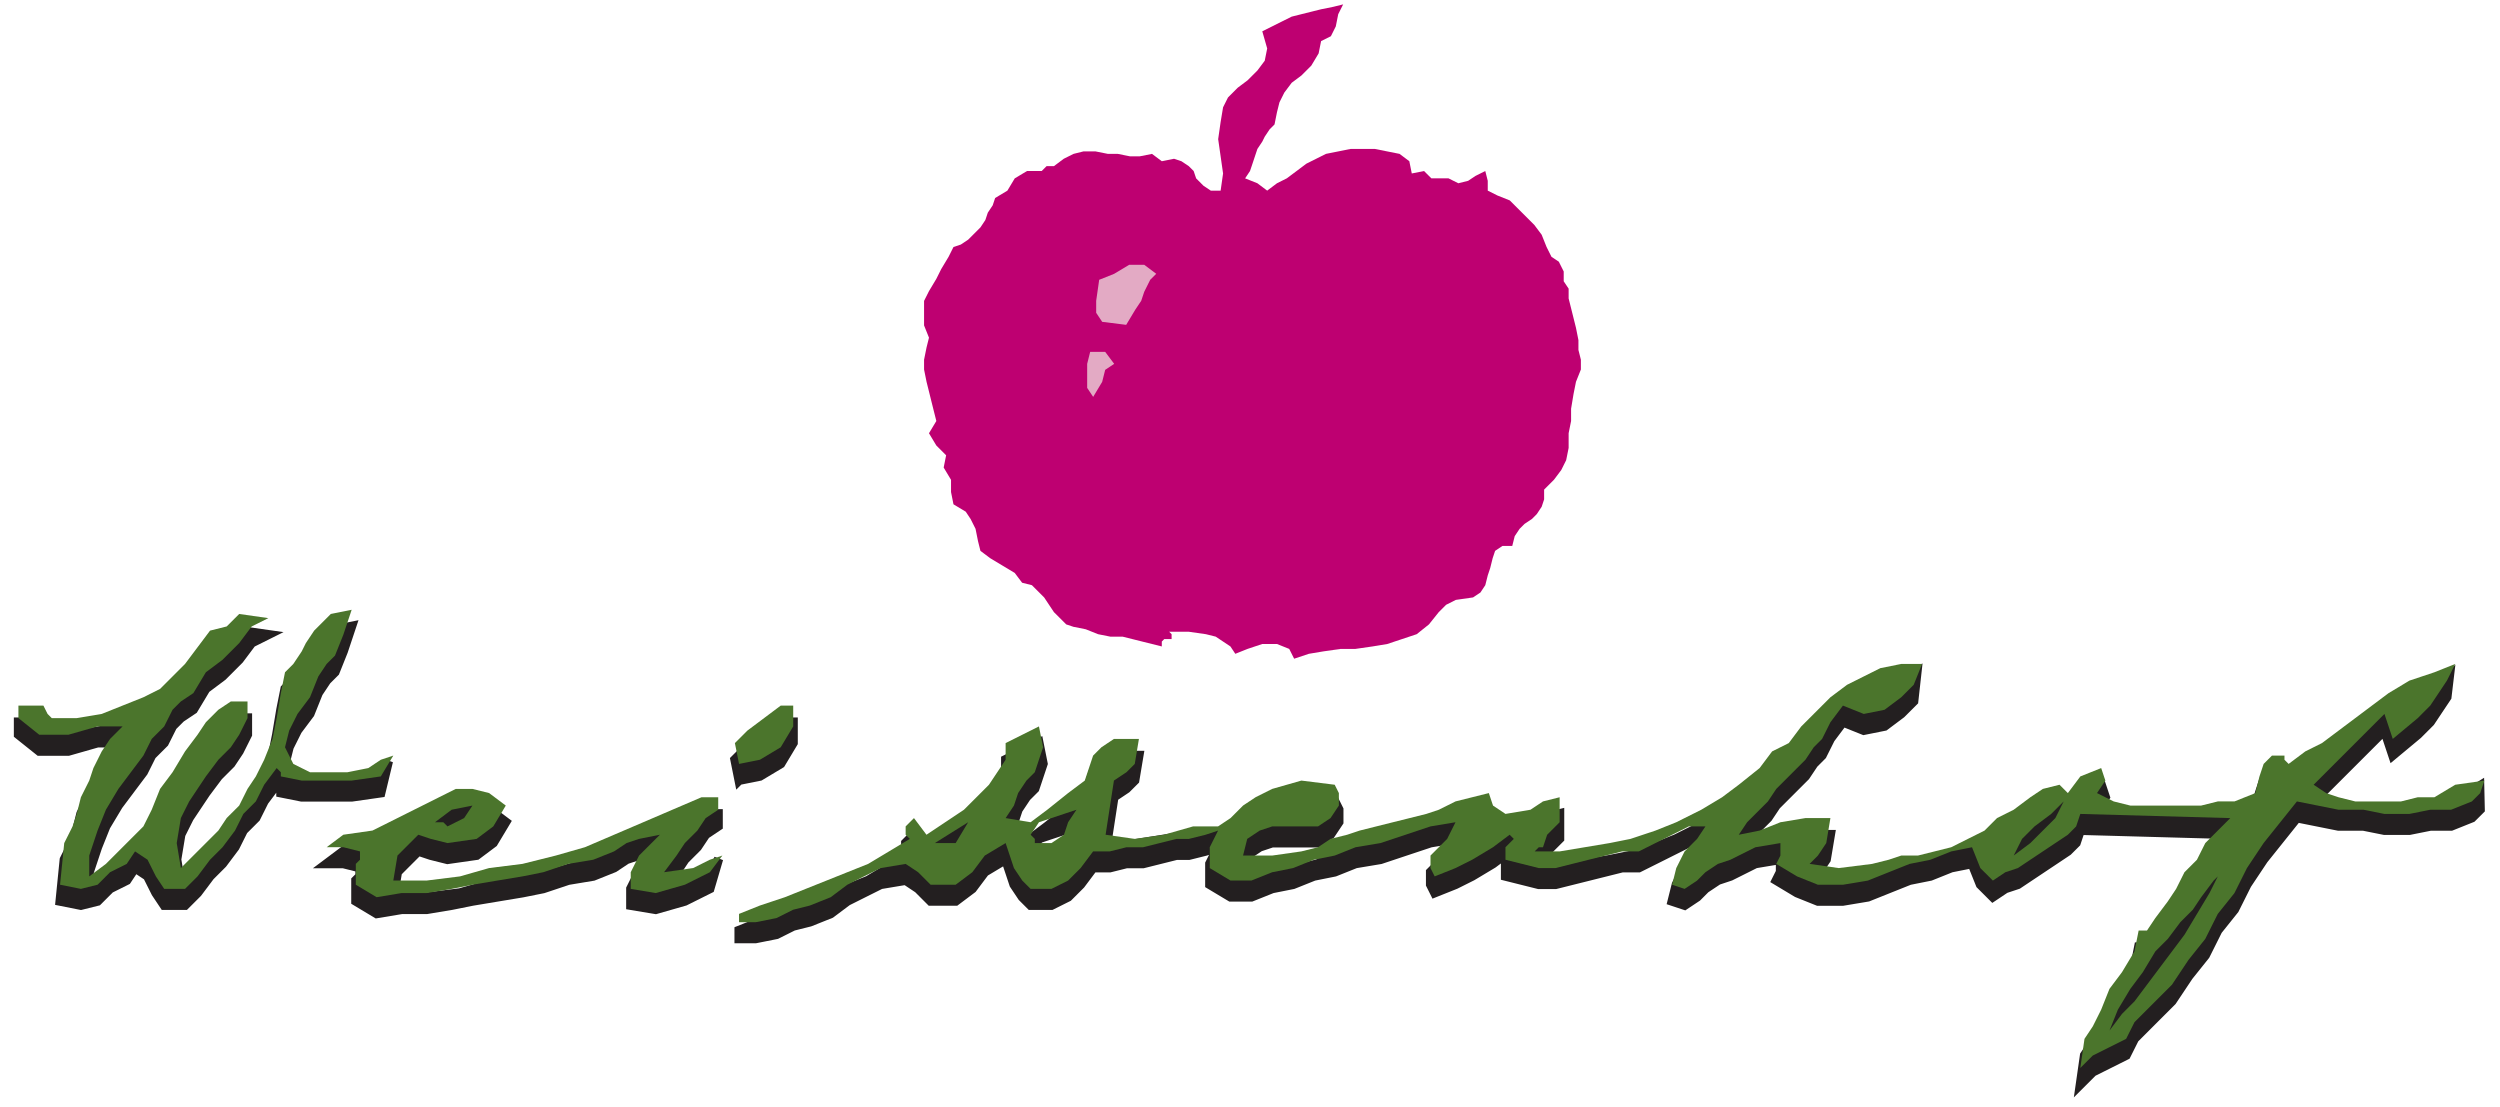 <?xml version="1.0" encoding="UTF-8" standalone="no"?><!DOCTYPE svg PUBLIC "-//W3C//DTD SVG 1.1//EN" "http://www.w3.org/Graphics/SVG/1.1/DTD/svg11.dtd"><svg width="100%" height="100%" viewBox="0 0 472 209" version="1.1" xmlns="http://www.w3.org/2000/svg" xmlns:xlink="http://www.w3.org/1999/xlink" xml:space="preserve" xmlns:serif="http://www.serif.com/" style="fill-rule:evenodd;clip-rule:evenodd;stroke-miterlimit:3.864;"><g><path d="M238.32,5.913l0.925,3.237l-0.463,2.317l-1.387,1.85l-1.855,1.85l-1.85,1.387l-1.85,1.854l-0.925,1.85l-0.462,2.775l-0.463,3.238l0.463,3.242l0.462,3.237l-0.462,3.242l-1.854,0l-1.384,-0.925l-1.387,-1.392l-0.467,-1.387l-0.925,-0.925l-1.387,-0.925l-1.388,-0.463l-2.312,0.463l-1.854,-1.388l-2.313,0.463l-1.85,0l-2.312,-0.463l-1.855,0l-2.312,-0.462l-2.313,0l-1.85,0.462l-1.854,0.925l-1.85,1.388l-1.387,0l-0.925,0.925l-2.775,0l-2.317,1.387l-1.387,2.317l-2.313,1.387l-0.462,1.388l-0.925,1.387l-0.463,1.388l-0.925,1.387l-0.925,0.925l-1.392,1.392l-1.387,0.925l-1.388,0.462l-0.925,1.85l-1.387,2.313l-0.925,1.85l-1.388,2.317l-0.929,1.85l0,4.625l0.929,2.316l-0.462,1.85l-0.467,2.313l0,1.85l0.467,2.316l0.462,1.85l0.459,1.85l0.462,1.85l0.467,1.855l-1.388,2.312l1.388,2.313l1.85,1.85l-0.463,2.316l1.388,2.313l0,2.312l0.462,2.313l2.313,1.391l0.925,1.388l0.929,1.85l0.463,2.312l0.462,1.85l1.85,1.388l2.313,1.392l2.312,1.387l1.392,1.85l1.85,0.463l2.312,2.312l0.925,1.392l0.925,1.387l0.929,0.925l1.388,1.388l1.387,0.462l2.313,0.463l2.312,0.925l2.313,0.462l2.317,0l5.55,1.388l1.854,0.462l0,-0.925l0.462,-0.462l1.388,0l0,-0.925l-0.463,-0.463l3.7,0l3.242,0.463l1.85,0.462l2.775,1.85l0.925,1.392l2.312,-0.925l2.78,-0.929l2.775,0l2.312,0.929l0.929,1.85l2.775,-0.925l2.775,-0.463l3.242,-0.462l2.775,0l3.237,-0.467l2.775,-0.462l2.78,-0.925l2.775,-0.925l2.316,-1.85l1.85,-2.313l1.388,-1.387l1.85,-0.929l3.241,-0.463l1.388,-0.925l0.921,-1.387l0.466,-1.85l0.463,-1.388l0.462,-1.854l0.463,-1.388l1.387,-0.925l1.85,0l0.463,-1.85l0.925,-1.387l0.925,-0.925l1.392,-0.925l0.925,-0.925l0.925,-1.392l0.462,-1.387l0,-1.85l1.85,-1.85l1.388,-1.85l0.925,-1.854l0.466,-2.313l0,-2.775l0.463,-2.312l0,-2.317l0.462,-2.775l0.463,-2.313l0.925,-2.316l0,-1.85l-0.463,-1.85l0,-1.85l-0.462,-2.313l-0.463,-1.854l-0.462,-1.85l-0.463,-1.85l0,-1.85l-0.929,-1.392l0,-1.85l-0.925,-1.85l-1.387,-0.925l-0.925,-1.85l-0.925,-2.312l-1.388,-1.854l-1.387,-1.388l-1.855,-1.85l-1.387,-1.387l-2.313,-0.925l-1.85,-0.925l0,-1.854l-0.466,-1.85l-1.85,0.925l-1.388,0.925l-1.85,0.462l-1.85,-0.925l-3.237,0l-1.392,-1.387l-2.312,0.462l-0.463,-2.312l-1.85,-1.388l-2.317,-0.462l-2.312,-0.463l-2.313,0l-2.312,0l-2.317,0.463l-2.312,0.462l-1.85,0.925l-1.85,0.925l-1.85,1.388l-1.854,1.387l-1.85,0.925l-1.85,1.392l-1.85,-1.392l-2.317,-0.925l0.925,-1.387l0.467,-1.388l0.462,-1.387l0.463,-1.388l0.925,-1.387l0.462,-0.93l0.925,-1.387l0.925,-0.925l0.463,-2.313l0.462,-1.85l0.925,-1.854l1.392,-1.85l1.85,-1.387l1.85,-1.85l1.387,-2.313l0.463,-2.316l1.85,-0.925l0.925,-1.85l0.462,-2.313l0.929,-1.85l-1.85,0.458l-2.316,0.467l-1.85,0.463l-1.85,0.462l-1.85,0.463l-1.854,0.925l-1.85,0.925l-1.85,0.925Z" style="fill:#be0071;fill-rule:nonzero;"/><path d="M207.526,52.825l-0.567,3.967l0,2.266l1.133,1.705l4.534,0.566l1.7,-2.837l1.137,-1.7l0.567,-1.7l1.129,-2.267l1.138,-1.133l-2.267,-1.7l-2.838,0l-2.833,1.7l-2.833,1.133Z" style="fill:#e3aac4;fill-rule:nonzero;"/><path d="M205.825,66.429l-0.567,2.266l0,4.538l1.133,1.7l1.7,-2.838l0.567,-2.266l1.7,-1.134l-1.7,-2.266l-2.833,0Z" style="fill:#e3aac4;fill-rule:nonzero;"/><path d="M438.561,151.755l-1.746,-0.492l13.371,-13.366l1.571,4.716l4.72,-3.929l2.359,-2.362l1.571,-2.359l1.575,-2.358l0.475,-4.008l-2.834,2.433l-4.721,1.575l-3.933,2.358l-3.146,2.359l-3.146,2.362l-3.145,2.359l-3.146,2.358l-3.146,1.571l-3.146,2.362l-0.783,-0.787l0,-0.788l-2.363,0l-1.571,1.575l-0.787,2.359l-0.783,3.145l-3.934,1.571l-3.146,0l-2.504,-0.575l-3.121,0l-2.595,0l-3.896,0l-3.117,0l-3.637,-0.521l-3.938,-0.475l1.571,-2.358l-0.788,-2.362l-3.933,1.575l-2.358,3.145l-1.571,-1.575l-3.146,0.788l-2.362,1.575l-3.146,2.358l-3.146,1.571l-2.358,2.363l-2.1,-0.371l-2.596,1.041l-2.6,1.038l-3.375,0.779l-4.938,0.258l-2.479,2.759l-3.146,0.787l-6.291,0.788l-5.505,-0.788l1.571,-1.575l1.575,-2.358l0.788,-4.721l-4.721,0l-4.717,0.788l-3.933,1.575l-3.933,0.783l1.575,-2.358l2.358,-2.359l1.571,-1.575l1.575,-2.358l1.571,-1.571l2.362,-2.362l1.571,-1.571l1.575,-2.359l1.571,-1.575l1.575,-3.145l2.358,-3.146l3.933,1.575l3.93,-0.788l3.145,-2.358l2.363,-2.358l0.617,-5.575l-2.98,1.641l-3.929,0.788l-3.146,1.571l-3.145,1.575l-3.146,2.358l-3.146,3.146l-2.363,2.358l-2.358,3.146l-3.146,1.571l-2.358,3.146l-3.933,3.145l-3.146,2.363l-3.929,2.358l-4.721,2.359l-3.934,1.575l-4.716,1.57l-3.934,0.788l-4.716,0.787l-4.721,0.784l-4.717,0l0.784,-0.784l0.787,0l0.788,-2.362l2.358,-2.358l0,-4.717l-3.146,0.783l-2.358,1.575l-4.721,0.788l-2.358,-1.575l-0.788,-2.359l-3.146,0.788l-3.146,0.783l-3.145,1.575l-2.359,0.788l-3.146,0.783l-3.145,0.788l-3.146,0.787l-3.146,0.788l-2.358,0.783l-3.146,0.787l-2.359,1.575l-3.145,0.784l-5.509,0.787l-5.504,0l0.788,-3.146l2.358,-1.57l2.358,-0.788l8.654,0l2.359,-1.575l1.571,-2.358l0,-2.359l-0.784,-1.575l-6.291,-0.783l-5.509,1.571l-3.146,1.575l-2.358,1.571l-2.358,2.358l-2.359,1.575l-0.262,-1.658l-8.833,0.779l-6.492,1.037l-5.646,1.413l1.571,-10.221l2.358,-1.575l1.575,-1.571l0.788,-4.721l-4.721,0l-2.358,1.575l-1.575,1.571l-1.571,4.721l-3.146,2.358l-3.933,3.146l-3.146,2.359l-4.717,-0.788l1.571,-2.358l0.787,-2.359l1.571,-2.358l1.575,-1.575l1.571,-4.717l-0.783,-3.933l-3.146,1.571l-3.146,1.575l0,3.146l-1.575,2.358l-1.571,2.358l-2.358,2.363l-2.363,2.358l-2.358,1.571l-2.358,1.575l-2.359,1.571l-2.362,-3.146l-1.571,1.575l0,1.571l0.788,0.787l-3.934,2.359l-3.933,2.362l-3.933,1.571l-3.934,1.575l-3.933,1.571l-3.933,1.575l-4.717,1.571l-3.933,1.575l0,1.571l3.145,0l3.934,-0.784l3.146,-1.575l3.145,-0.787l3.934,-1.571l3.146,-2.358l3.145,-1.575l3.146,-1.571l4.721,-0.788l2.358,1.571l2.359,2.363l4.721,0l3.145,-2.363l2.359,-3.146l3.933,-2.358l1.571,4.721l1.575,2.358l1.571,1.571l3.933,0l3.146,-1.571l2.358,-2.358l2.359,-3.15l3.145,0l3.146,-0.784l3.146,0l3.146,-0.787l3.146,-0.788l2.362,0l3.146,-0.787l2.358,-0.783l-1.575,3.145l0,3.934l3.934,2.358l3.933,0l3.929,-1.575l3.934,-0.783l3.933,-1.575l3.933,-0.788l3.929,-1.571l4.721,-0.787l4.717,-1.575l4.721,-1.571l4.716,-0.787l-1.57,3.145l-3.146,3.146l0,2.363l0.787,1.571l3.929,-1.571l3.146,-1.575l3.934,-2.359l3.145,-2.362l0.788,0.787l-1.575,1.575l0,2.359l6.292,1.575l3.145,0l3.146,-0.788l3.146,-0.787l3.146,-0.788l3.146,-0.787l3.146,0l3.145,-1.571l3.146,-1.575l3.146,-1.571l3.146,0l-1.571,2.358l-2.358,2.359l-1.575,3.15l-0.788,3.146l2.363,0.783l2.358,-1.571l1.571,-1.575l2.362,-1.571l2.359,-0.787l4.716,-2.359l4.721,-0.787l0,2.358l-0.787,1.575l3.933,2.359l3.929,1.575l4.721,0l4.717,-0.788l3.933,-1.575l3.933,-1.571l3.934,-0.787l3.929,-1.575l3.933,-0.784l1.575,3.934l2.359,2.358l2.358,-1.575l2.358,-0.783l2.359,-1.575l2.362,-1.575l2.358,-1.571l2.359,-1.575l1.575,-1.571l0.783,-2.358l28.317,0.783l-2.359,2.363l-2.358,2.358l-1.575,3.146l-2.362,2.358l-1.571,3.146l-1.575,2.362l-2.359,3.146l-1.57,2.359l-1.575,0l-0.784,3.933l-2.362,3.929l-2.359,3.146l-1.575,3.933l-1.57,3.146l-1.575,2.358l-0.788,5.505l2.363,-2.359l3.145,-1.571l3.146,-1.575l1.575,-3.145l3.929,-3.934l3.15,-3.146l3.146,-4.716l3.146,-3.934l2.358,-4.716l3.146,-3.934l2.359,-4.716l3.145,-4.721l3.146,-3.933l3.146,-3.934l3.933,0.788l3.93,0.787l4.72,0l3.934,0.788l4.716,0l3.934,-0.788l3.933,0l3.929,-1.575l1.575,-1.571l-0.1,-4.458l-4.621,2.883l-4.991,1.271l-1.817,0.259l-2.858,0l-2.859,0l-2.854,-0.259l-2.858,0.259l-3.638,-0.78l-3.116,-0.258Zm-19.834,16.813l-1.575,3.145l-2.358,3.934l-2.362,3.933l-2.355,3.146l-2.362,3.146l-2.358,3.141l-2.359,3.146l-2.362,2.363l-2.359,3.146l1.571,-3.934l2.363,-3.933l2.358,-3.146l2.358,-3.929l2.359,-2.363l2.362,-3.145l2.359,-2.359l1.575,-2.358l2.358,-3.146l0.787,-0.787Zm-235.937,-10.225l-2.358,3.933l-3.934,0l6.292,-3.933Zm20.446,-2.359l-1.571,2.359l-0.788,2.358l-2.358,1.575l-3.146,0l0,-0.788l-0.787,-0.787l1.575,-2.358l2.358,-0.788l4.717,-1.571Zm186.387,-1.575l-1.571,3.146l-2.358,2.363l-2.362,2.358l-3.146,2.358l1.575,-3.146l2.358,-2.358l3.146,-2.358l2.358,-2.363Z" style="fill:#231f20;fill-rule:nonzero;stroke:#231f20;stroke-width:1.73px;"/><path d="M133.242,157.557l2.358,-1.575l0,-2.358l-3.146,0l-5.504,2.358l-5.504,2.363l-5.504,2.358l-5.509,2.358l-5.504,1.575l-6.292,1.571l-6.291,0.788l-5.504,1.575l-6.292,0.783l-6.292,0l0.788,-4.717l1.571,-1.575l2.362,-2.358l2.358,0.787l3.146,0.788l5.504,-0.788l3.146,-2.358l2.359,-3.933l-3.146,-2.363l-3.146,-0.783l-3.146,0l-3.146,1.571l-3.146,1.575l-3.145,1.571l-3.146,1.575l-3.146,1.57l-5.504,0.788l-3.146,2.358l3.146,0l3.146,0.788l0,1.575l-0.788,0.783l0,3.933l3.933,2.359l4.721,-0.784l4.717,0l4.721,-0.787l3.929,-0.788l4.721,-0.787l4.716,-0.783l3.934,-0.788l4.716,-1.575l4.721,-0.783l3.934,-1.575l2.358,-1.571l2.358,-0.788l3.934,-0.787l-2.359,2.358l-1.575,1.575l-1.571,3.146l0,3.146l4.717,0.787l5.504,-1.575l4.721,-2.358l1.654,-5.637l-1.654,3.279l-3.146,1.571l-5.504,0.787l2.358,-3.146l1.571,-2.358l2.363,-2.363l1.571,-2.358Zm-51.117,0.788l3.146,-2.363l3.929,-0.783l-1.571,2.358l-3.146,1.575l-0.787,-0.787l-1.571,0Z" style="fill:#231f20;fill-rule:nonzero;stroke:#231f20;stroke-width:1.73px;"/><path d="M12.127,162.276l1.575,-3.146l0.788,-2.358l0.783,-3.146l1.575,-3.146l0.787,-2.362l1.571,-3.146l1.575,-2.359l2.359,-2.358l-4.721,0l-5.504,1.571l-5.505,0l-3.933,-3.142l0,-2.362l4.717,0l0.787,1.575l0.788,0.787l4.721,0l4.716,-0.787l3.934,-1.575l3.933,-1.571l3.146,-1.575l2.358,-2.359l2.358,-2.358l2.359,-3.146l2.362,-3.145l3.142,-0.788l2.362,-2.358l5.505,0.787l-3.146,1.571l-2.359,3.146l-3.145,3.146l-3.146,2.358l-2.359,3.933l-2.362,1.575l-1.571,1.571l-1.575,3.146l-2.358,2.358l-1.571,3.146l-2.363,3.146l-2.358,3.146l-2.358,3.933l-1.575,3.934l-1.571,4.716l0,3.934l3.146,-2.359l2.358,-2.358l2.358,-2.363l2.363,-2.358l1.571,-3.146l1.575,-3.933l2.358,-3.146l2.358,-3.933l2.359,-3.146l1.575,-2.358l2.358,-2.359l2.358,-1.571l3.146,0l0,3.146l-1.571,3.142l-1.575,2.362l-2.358,2.359l-2.358,3.146l-1.575,2.358l-1.571,2.358l-1.575,3.146l-0.783,4.721l0.783,4.721l2.362,-2.363l2.359,-2.358l2.358,-2.358l1.571,-2.363l2.362,-2.358l1.571,-3.146l1.575,-2.358l1.571,-3.146l1.575,-3.934l0.783,-3.929l0.788,-4.721l0.787,-3.933l1.571,-1.571l1.575,-2.358l0.788,-1.575l1.571,-2.358l3.145,-3.146l3.934,-0.788l-1.575,4.721l-1.571,3.929l-1.575,1.575l-1.571,2.359l-1.575,3.933l-2.358,3.146l-1.571,3.146l-0.788,3.145l1.571,3.146l3.413,-0.512l4.416,0.516l2.596,-0.516l3.896,-0.784l2.196,0.509l1.442,-2.846l-1.442,5.992l-5.504,0.787l-6.292,0l-3.146,0l-3.933,-0.787l0,-0.788l-0.788,-0.787l-2.358,3.145l-1.571,3.146l-2.362,2.363l-1.571,3.146l-2.358,3.145l-2.359,2.359l-2.362,3.146l-2.359,2.358l-3.933,0l-1.571,-2.358l-1.575,-3.146l-2.358,-1.571l-1.571,2.358l-3.146,1.571l-2.362,2.363l-3.146,0.783l-3.933,-0.783l0.787,-7.867Z" style="fill:#231f20;fill-rule:nonzero;stroke:#231f20;stroke-width:1.73px;"/><path d="M139.533,147.333l-0.787,-3.933l2.362,-2.359l3.146,-2.358l3.146,-2.358l2.358,0l0,3.929l-2.358,3.933l-3.933,2.358l-3.934,0.788Z" style="fill:#231f20;fill-rule:nonzero;stroke:#231f20;stroke-width:1.73px;"/><path d="M439.172,149.733l-2.359,-1.575l13.371,-13.367l1.571,4.717l4.721,-3.93l2.358,-2.362l1.575,-2.358l1.571,-2.359l1.575,-3.146l-3.933,1.571l-4.721,1.575l-3.929,2.359l-3.15,2.358l-3.146,2.362l-3.146,2.359l-3.142,2.358l-3.146,1.571l-3.15,2.362l-0.783,-0.787l0,-0.788l-2.362,0l-1.571,1.575l-0.788,2.359l-0.783,3.146l-3.933,1.575l-3.146,0l-3.146,0.783l-3.933,0l-3.146,0l-3.146,0l-3.146,0l-3.146,-0.783l-3.146,-1.575l1.575,-2.359l-0.787,-2.362l-3.933,1.575l-2.359,3.146l-1.575,-1.575l-3.146,0.787l-2.358,1.575l-3.146,2.358l-3.146,1.575l-2.358,2.359l-3.146,1.571l-3.146,1.575l-3.145,0.787l-3.146,0.783l-3.146,0l-2.358,0.788l-3.146,0.787l-6.292,0.788l-5.504,-0.788l1.571,-1.575l1.575,-2.358l0.783,-4.717l-4.717,0l-4.72,0.784l-3.93,1.575l-3.933,0.787l1.575,-2.362l2.358,-2.359l1.571,-1.57l1.575,-2.363l1.571,-1.571l2.358,-2.362l1.575,-1.571l1.571,-2.358l1.575,-1.575l1.571,-3.146l2.363,-3.146l3.929,1.575l3.933,-0.788l3.146,-2.358l2.358,-2.358l1.575,-3.934l-3.933,0l-3.933,0.788l-3.146,1.571l-3.146,1.575l-3.146,2.358l-3.146,3.146l-2.358,2.358l-2.358,3.146l-3.146,1.571l-2.359,3.146l-3.933,3.146l-3.146,2.362l-3.933,2.358l-4.721,2.359l-3.929,1.575l-4.721,1.571l-3.933,0.787l-4.717,0.788l-4.721,0.787l-4.716,0l0.783,-0.787l0.787,0l0.788,-2.359l2.358,-2.362l0,-4.717l-3.146,0.788l-2.358,1.57l-4.721,0.788l-2.358,-1.575l-0.783,-2.358l-3.146,0.787l-3.146,0.788l-3.146,1.57l-2.362,0.788l-3.146,0.787l-3.146,0.784l-3.146,0.787l-3.146,0.788l-2.358,0.787l-3.146,0.784l-2.358,1.575l-3.146,0.787l-5.504,0.783l-5.509,0l0.788,-3.145l2.358,-1.571l2.363,-0.788l8.65,0l2.358,-1.571l1.575,-2.362l0,-2.358l-0.787,-1.575l-6.292,-0.784l-5.504,1.571l-3.146,1.575l-2.363,1.571l-2.358,2.362l-2.358,1.571l-4.717,0l-5.508,1.575l-5.504,0.784l-5.505,-0.784l1.571,-10.225l2.363,-1.575l1.571,-1.571l0.787,-4.72l-4.721,0l-2.358,1.575l-1.571,1.57l-1.575,4.721l-3.146,2.359l-3.933,3.145l-3.146,2.359l-4.717,-0.784l1.571,-2.362l0.788,-2.358l1.571,-2.359l1.575,-1.575l1.57,-4.716l-0.783,-3.934l-3.146,1.571l-3.146,1.575l0,3.146l-1.575,2.358l-1.57,2.359l-2.359,2.362l-2.362,2.358l-2.359,1.575l-2.358,1.571l-2.358,1.575l-2.363,-3.146l-1.571,1.571l0,1.575l0.788,0.784l-3.933,2.362l-3.934,2.358l-3.933,1.571l-3.929,1.575l-3.934,1.571l-3.933,1.575l-4.717,1.571l-3.933,1.575l0,1.571l3.146,0l3.933,-0.784l3.146,-1.575l3.146,-0.787l3.929,-1.571l3.146,-2.358l3.146,-1.575l3.146,-1.571l4.72,-0.788l2.359,1.571l2.358,2.363l4.721,0l3.146,-2.363l2.358,-3.146l3.933,-2.358l1.571,4.721l1.575,2.358l1.571,1.571l3.933,0l3.146,-1.571l2.359,-2.358l2.362,-3.146l3.146,0l3.146,-0.787l3.146,0l3.145,-0.788l3.146,-0.787l2.359,0l3.145,-0.784l2.359,-0.787l-1.571,3.146l0,3.933l3.929,2.358l3.933,0l3.934,-1.575l3.929,-0.783l3.933,-1.575l3.934,-0.788l3.933,-1.57l4.717,-0.788l4.72,-1.571l4.717,-1.575l4.721,-0.787l-1.575,3.146l-3.146,3.145l0,2.363l0.788,1.571l3.933,-1.571l3.146,-1.575l3.929,-2.358l3.146,-2.359l0.787,0.784l-1.575,1.575l0,2.358l6.292,1.575l3.146,0l3.146,-0.788l3.145,-0.787l3.146,-0.788l3.146,-0.783l3.15,0l3.146,-1.575l3.146,-1.571l3.146,-1.575l3.145,0l-1.575,2.359l-2.358,2.362l-1.575,3.146l-0.783,3.146l2.358,0.783l2.358,-1.571l1.575,-1.575l2.359,-1.571l2.358,-0.787l4.721,-2.358l4.717,-0.788l0,2.358l-0.784,1.575l3.929,2.359l3.934,1.575l4.721,0l4.716,-0.788l3.934,-1.575l3.933,-1.571l3.929,-0.787l3.933,-1.571l3.934,-0.787l1.571,3.933l2.362,2.358l2.358,-1.575l2.359,-0.783l2.358,-1.575l2.358,-1.571l2.363,-1.575l2.358,-1.571l1.571,-1.575l0.788,-2.358l28.312,0.787l-2.358,2.359l-2.359,2.358l-1.575,3.146l-2.358,2.358l-1.575,3.146l-1.571,2.363l-2.358,3.145l-1.575,2.359l-1.571,0l-0.787,3.933l-2.359,3.929l-2.362,3.146l-1.571,3.933l-1.575,3.146l-1.571,2.359l-0.787,5.504l2.358,-2.359l3.146,-1.57l3.146,-1.575l1.575,-3.146l3.933,-3.934l3.146,-3.145l3.146,-4.717l3.145,-3.933l2.359,-4.717l3.146,-3.933l2.358,-4.717l3.146,-4.721l3.146,-3.933l3.145,-3.929l3.934,0.783l3.929,0.787l4.721,0l3.933,0.788l4.717,0l3.933,-0.788l3.933,0l3.934,-1.57l1.571,-1.575l0.787,-2.359l-5.504,0.784l-3.933,2.362l-3.146,0l-3.146,0.788l-3.146,0l-3.146,0l-2.362,0l-3.146,-0.788l-2.358,-0.787Zm-20.446,15.729l-1.575,3.146l-2.359,3.933l-2.358,3.933l-2.358,3.146l-2.363,3.146l-2.358,3.142l-2.358,3.145l-2.359,2.363l-2.362,3.146l1.575,-3.934l2.358,-3.933l2.358,-3.146l2.363,-3.929l2.358,-2.362l2.359,-3.146l2.358,-2.359l1.575,-2.358l2.358,-3.146l0.788,-0.787Zm-235.938,-10.225l-2.358,3.933l-3.933,0l6.291,-3.933Zm20.446,-2.359l-1.571,2.359l-0.787,2.362l-2.359,1.571l-3.145,0l0,-0.787l-0.788,-0.784l1.575,-2.362l2.358,-0.784l4.717,-1.575Zm186.392,-1.57l-1.571,3.145l-2.363,2.359l-2.358,2.358l-3.146,2.358l1.575,-3.145l2.359,-2.359l3.145,-2.358l2.359,-2.358Z" style="fill:#4b752c;fill-rule:nonzero;"/><path d="M133.242,154.451l2.358,-1.575l0,-2.358l-3.146,0l-5.504,2.358l-5.504,2.363l-5.504,2.358l-5.509,2.358l-5.504,1.575l-6.292,1.571l-6.291,0.788l-5.504,1.575l-6.292,0.783l-6.292,0l0.788,-4.717l1.571,-1.575l2.362,-2.358l2.358,0.788l3.146,0.787l5.504,-0.787l3.146,-2.359l2.359,-3.933l-3.146,-2.363l-3.146,-0.783l-3.146,0l-3.146,1.571l-3.146,1.575l-3.145,1.571l-3.146,1.575l-3.146,1.571l-5.504,0.787l-3.146,2.358l3.146,0l3.146,0.788l0,1.575l-0.788,0.783l0,3.934l3.933,2.358l4.721,-0.783l4.717,0l4.721,-0.788l3.929,-0.787l4.721,-0.788l4.716,-0.783l3.934,-0.788l4.716,-1.575l4.721,-0.783l3.934,-1.575l2.358,-1.571l2.358,-0.787l3.934,-0.788l-2.359,2.358l-1.575,1.575l-1.571,3.146l0,3.146l4.717,0.788l5.504,-1.575l4.721,-2.359l2.358,-3.146l-2.358,0.788l-3.146,1.571l-5.504,0.787l2.358,-3.146l1.571,-2.358l2.363,-2.362l1.571,-2.359Zm-51.117,0.788l3.146,-2.363l3.929,-0.783l-1.571,2.358l-3.146,1.575l-0.787,-0.787l-1.571,0Z" style="fill:#4b752c;fill-rule:nonzero;"/><path d="M12.127,159.17l1.575,-3.146l0.788,-2.358l0.783,-3.146l1.575,-3.146l0.787,-2.362l1.571,-3.146l1.575,-2.358l2.359,-2.359l-4.721,0l-5.504,1.571l-5.505,0l-3.933,-3.142l0,-2.362l4.717,0l0.787,1.575l0.788,0.787l4.721,0l4.716,-0.787l3.934,-1.575l3.933,-1.571l3.146,-1.575l2.358,-2.358l2.358,-2.359l2.359,-3.145l2.362,-3.146l3.142,-0.788l2.362,-2.358l5.505,0.787l-3.146,1.571l-2.359,3.146l-3.145,3.146l-3.146,2.358l-2.359,3.934l-2.362,1.575l-1.571,1.57l-1.575,3.146l-2.358,2.359l-1.571,3.145l-2.363,3.146l-2.358,3.146l-2.358,3.933l-1.575,3.934l-1.571,4.716l0,3.934l3.146,-2.359l2.358,-2.358l2.358,-2.362l2.363,-2.359l1.571,-3.146l1.575,-3.933l2.358,-3.146l2.358,-3.933l2.359,-3.146l1.575,-2.358l2.358,-2.359l2.358,-1.57l3.146,0l0,3.145l-1.571,3.142l-1.575,2.363l-2.358,2.358l-2.358,3.146l-1.575,2.358l-1.571,2.358l-1.575,3.146l-0.783,4.721l0.783,4.721l2.362,-2.363l2.359,-2.358l2.358,-2.358l1.571,-2.363l2.362,-2.358l1.571,-3.146l1.575,-2.358l1.571,-3.146l1.575,-3.933l0.783,-3.93l0.788,-4.72l0.787,-3.934l1.571,-1.571l1.575,-2.358l0.788,-1.575l1.571,-2.358l3.145,-3.146l3.934,-0.788l-1.575,4.721l-1.571,3.929l-1.575,1.575l-1.571,2.359l-1.575,3.933l-2.358,3.146l-1.571,3.146l-0.788,3.146l1.571,3.145l3.146,1.571l7.079,0l3.934,-0.787l2.358,-1.571l2.358,-0.788l-2.358,3.934l-5.504,0.787l-6.292,0l-3.146,0l-3.933,-0.787l0,-0.788l-0.788,-0.787l-2.358,3.146l-1.571,3.145l-2.362,2.363l-1.571,3.146l-2.358,3.146l-2.359,2.358l-2.362,3.146l-2.359,2.358l-3.933,0l-1.571,-2.358l-1.575,-3.146l-2.358,-1.571l-1.571,2.358l-3.146,1.571l-2.362,2.363l-3.146,0.783l-3.933,-0.783l0.787,-7.867Z" style="fill:#4b752c;fill-rule:nonzero;"/><path d="M139.533,144.227l-0.787,-3.933l2.362,-2.359l3.146,-2.358l3.146,-2.358l2.358,0l0,3.929l-2.358,3.933l-3.933,2.359l-3.934,0.787Z" style="fill:#4b752c;fill-rule:nonzero;"/></g></svg>